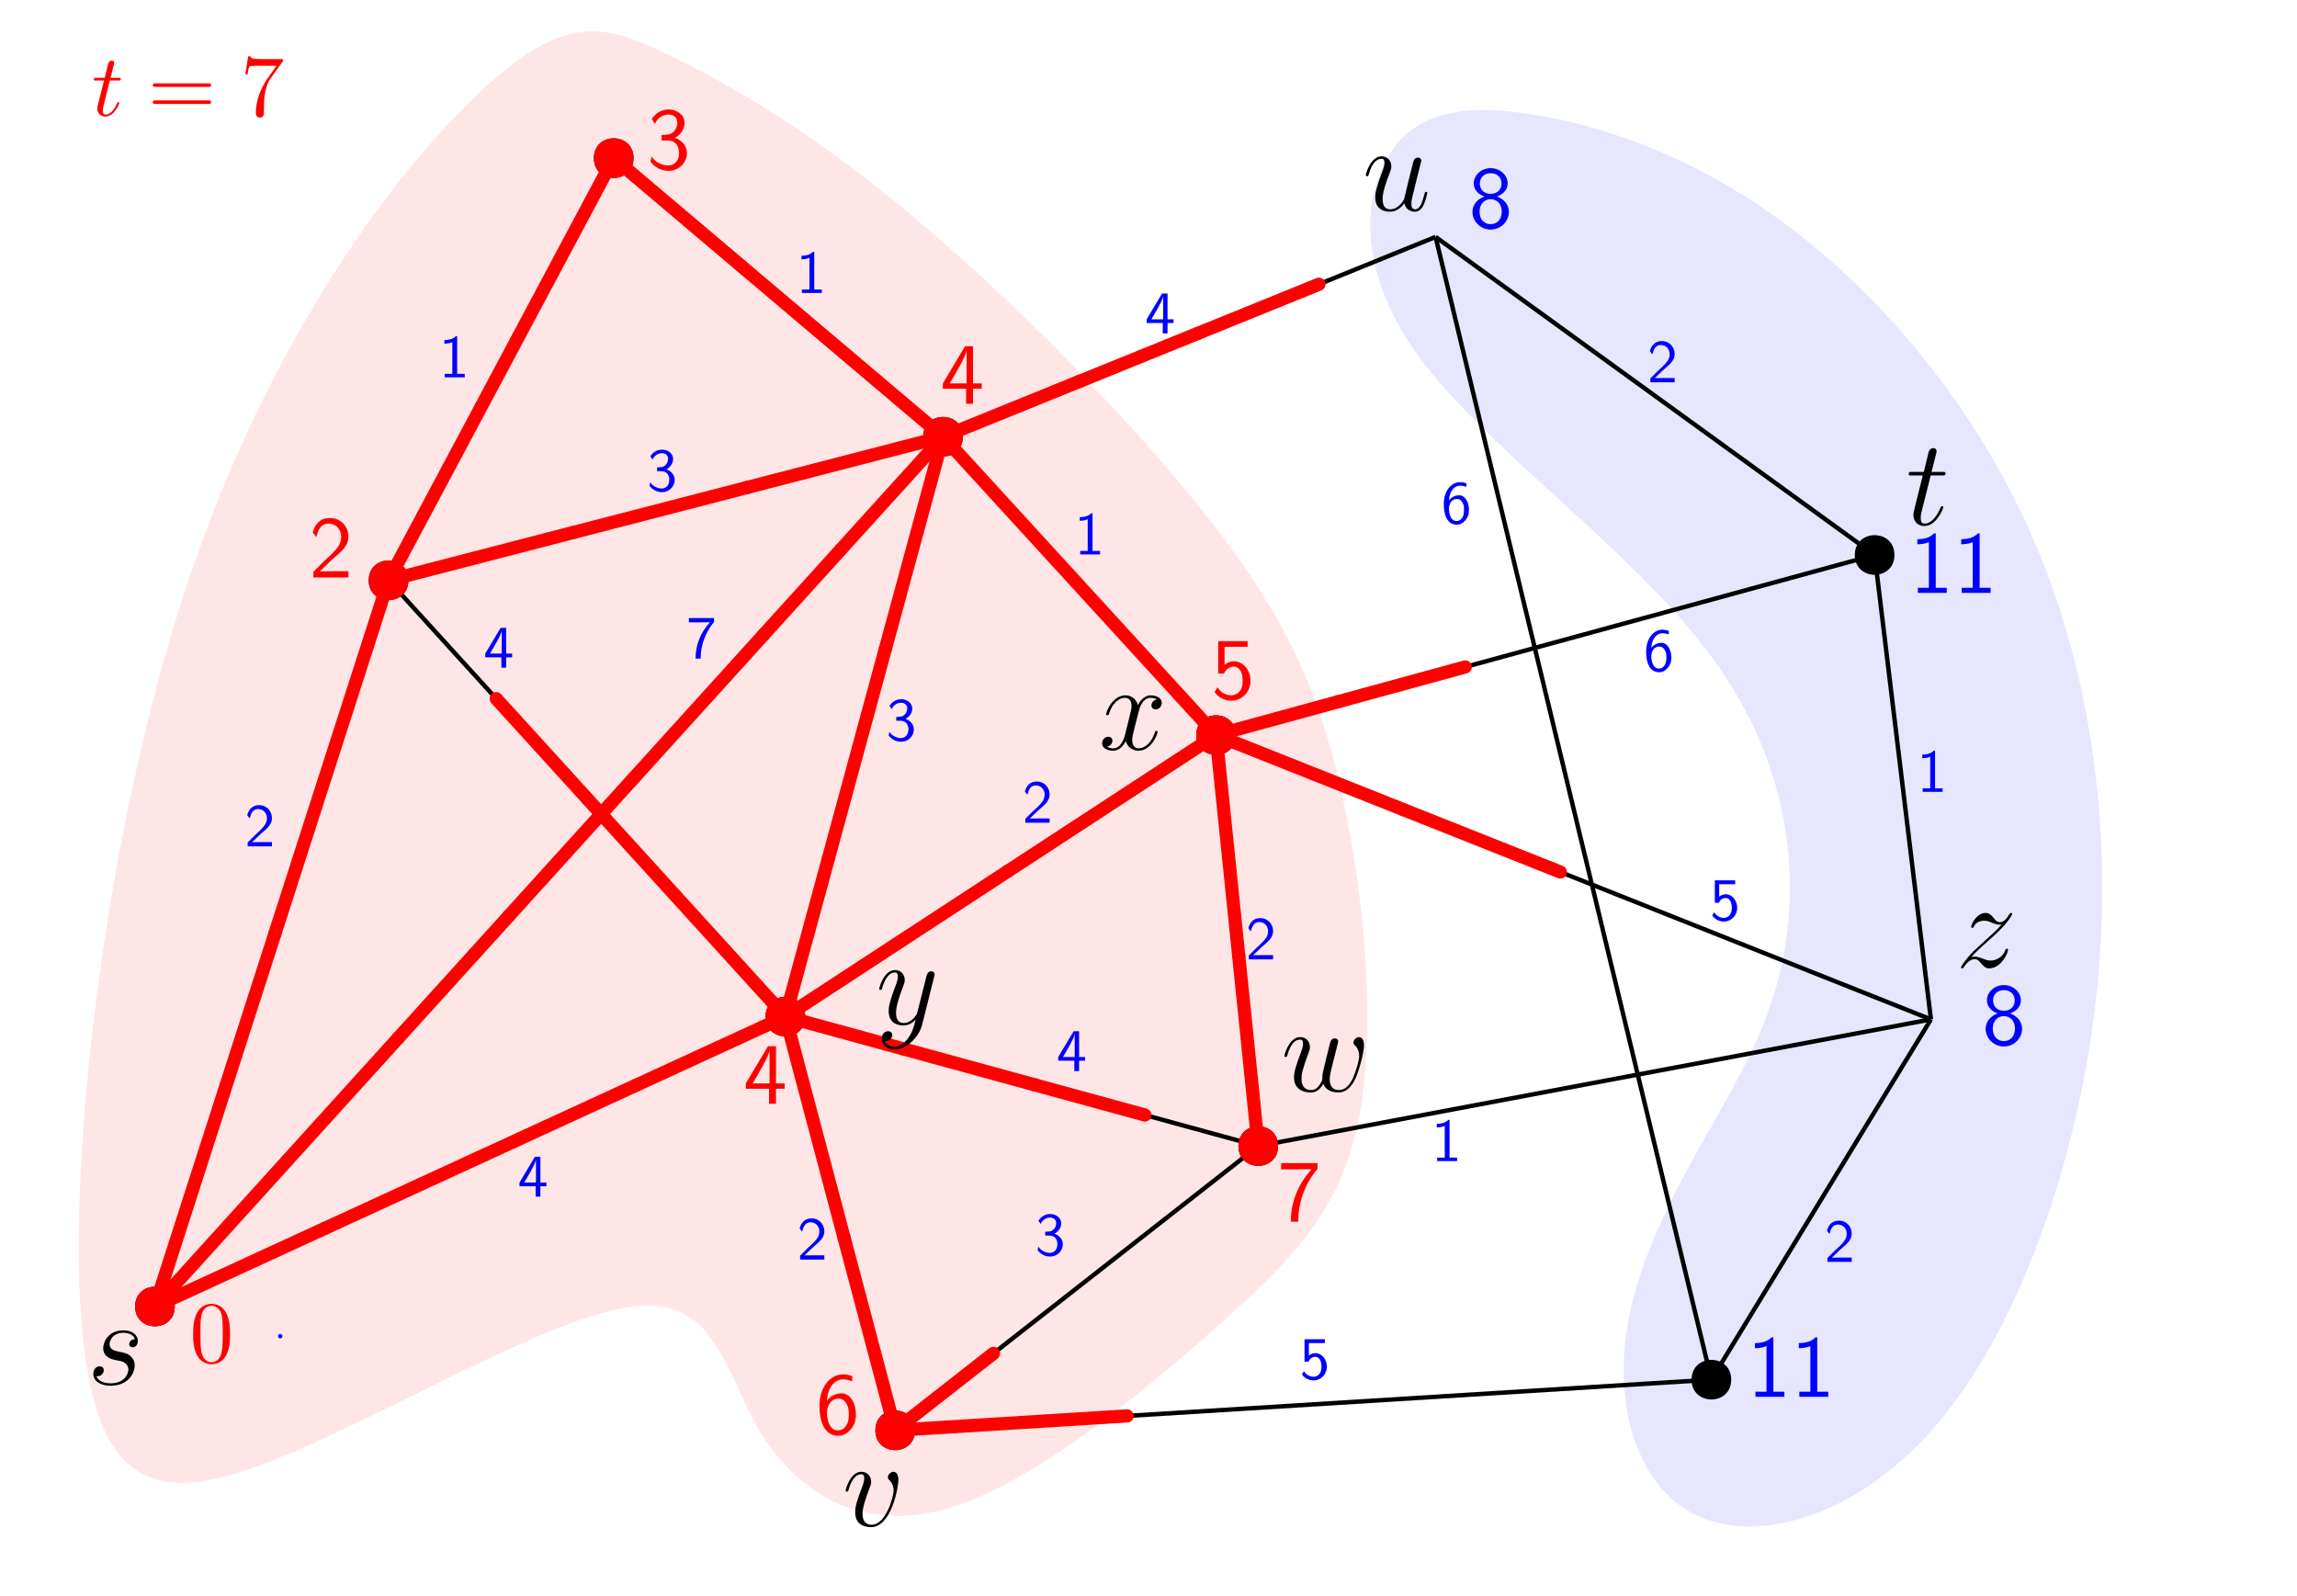 <?xml version="1.0" encoding="UTF-8"?>
<svg xmlns="http://www.w3.org/2000/svg" xmlns:xlink="http://www.w3.org/1999/xlink" width="626pt" height="435pt" viewBox="0 0 626 435" version="1.1">
<defs>
<g>
<symbol overflow="visible" id="glyph0-0">
<path style="stroke:none;" d=""/>
</symbol>
<symbol overflow="visible" id="glyph0-1">
<path style="stroke:none;" d="M 2.875 -3.109 L 0.828 -1.062 L 0.828 0 L 7.438 0 L 7.438 -1.172 L 4.422 -1.172 C 4.219 -1.172 4.031 -1.156 3.828 -1.156 L 2.016 -1.156 C 2.547 -1.625 3.812 -2.859 4.328 -3.344 C 4.641 -3.641 5.484 -4.344 5.797 -4.641 C 6.547 -5.375 7.438 -6.266 7.438 -7.672 C 7.438 -9.578 6.094 -11.234 3.906 -11.234 C 2.016 -11.234 1.094 -9.938 0.703 -8.516 C 0.891 -8.234 0.984 -8.125 1.016 -8.078 C 1.047 -8.047 1.203 -7.828 1.375 -7.609 C 1.703 -8.875 2.172 -10.172 3.672 -10.172 C 5.234 -10.172 6.078 -8.922 6.078 -7.641 C 6.078 -6.234 5.141 -5.281 4.156 -4.297 Z M 2.875 -3.109 "/>
</symbol>
<symbol overflow="visible" id="glyph0-2">
<path style="stroke:none;" d="M 6.156 -2.828 L 7.797 -2.828 L 7.797 -3.844 L 6.156 -3.844 L 6.156 -10.859 L 4.656 -10.859 L 0.469 -3.844 L 0.469 -2.828 L 4.859 -2.828 L 4.859 0 L 6.156 0 Z M 1.75 -3.844 C 2.609 -5.266 4.953 -9.188 4.953 -10.141 L 4.953 -3.844 Z M 1.75 -3.844 "/>
</symbol>
<symbol overflow="visible" id="glyph0-3">
<path style="stroke:none;" d="M 4.953 -11.234 L 4.625 -11.234 C 3.641 -10.219 2.266 -10.172 1.469 -10.141 L 1.469 -9.172 C 2.016 -9.188 2.812 -9.219 3.641 -9.578 L 3.641 -0.953 L 1.578 -0.953 L 1.578 0 L 7.016 0 L 7.016 -0.953 L 4.953 -0.953 Z M 4.953 -11.234 "/>
</symbol>
<symbol overflow="visible" id="glyph0-4">
<path style="stroke:none;" d="M 1.531 -8.516 C 2 -9.672 3.078 -10.266 4.094 -10.266 C 4.953 -10.266 5.766 -9.766 5.766 -8.719 C 5.766 -7.703 5.078 -6.719 4.078 -6.5 C 3.969 -6.469 3.938 -6.469 2.766 -6.375 L 2.766 -5.359 L 3.938 -5.359 C 5.734 -5.359 6.094 -3.828 6.094 -3 C 6.094 -1.703 5.328 -0.641 4.062 -0.641 C 2.922 -0.641 1.609 -1.219 0.875 -2.359 L 0.703 -1.359 C 1.906 0.203 3.422 0.359 4.094 0.359 C 6.109 0.359 7.562 -1.234 7.562 -2.984 C 7.562 -4.484 6.406 -5.516 5.281 -5.859 C 6.547 -6.547 7.125 -7.672 7.125 -8.719 C 7.125 -10.141 5.75 -11.234 4.109 -11.234 C 2.828 -11.234 1.625 -10.562 0.922 -9.406 Z M 1.531 -8.516 "/>
</symbol>
<symbol overflow="visible" id="glyph0-5">
<path style="stroke:none;" d="M 3.844 -9.688 C 4.047 -9.688 4.234 -9.703 4.438 -9.703 L 6.438 -9.703 C 3.984 -7 2.516 -3.688 2.516 0.188 L 3.906 0.188 C 3.906 -4.781 6.281 -8.328 7.562 -9.781 L 7.562 -10.859 L 0.703 -10.859 L 0.703 -9.688 Z M 3.844 -9.688 "/>
</symbol>
<symbol overflow="visible" id="glyph0-6">
<path style="stroke:none;" d="M 6.875 -10.891 C 6.031 -11.234 5.344 -11.234 5.125 -11.234 C 2.781 -11.234 0.703 -8.891 0.703 -5.328 C 0.703 -0.641 2.75 0.359 4.156 0.359 C 5.156 0.359 5.859 -0.016 6.516 -0.766 C 7.25 -1.609 7.562 -2.375 7.562 -3.672 C 7.562 -5.797 6.469 -7.656 4.891 -7.656 C 4.359 -7.656 3.094 -7.516 2.094 -6.281 C 2.297 -8.938 3.609 -10.266 5.141 -10.266 C 5.766 -10.266 6.297 -10.156 6.875 -9.922 Z M 2.109 -3.625 C 2.109 -3.859 2.109 -3.891 2.125 -4.094 C 2.125 -5.312 2.859 -6.641 4.234 -6.641 C 5.031 -6.641 5.5 -6.234 5.828 -5.609 C 6.172 -5 6.203 -4.422 6.203 -3.672 C 6.203 -3.109 6.203 -2.359 5.812 -1.672 C 5.531 -1.203 5.094 -0.641 4.156 -0.641 C 2.406 -0.641 2.156 -3.078 2.109 -3.625 Z M 2.109 -3.625 "/>
</symbol>
<symbol overflow="visible" id="glyph0-7">
<path style="stroke:none;" d="M 2.531 -9.812 L 6.891 -9.812 L 6.891 -10.859 L 1.344 -10.859 L 1.344 -4.75 L 2.438 -4.75 C 2.719 -5.422 3.328 -6.062 4.297 -6.062 C 5.062 -6.062 5.969 -5.375 5.969 -3.391 C 5.969 -0.641 3.938 -0.641 3.797 -0.641 C 2.688 -0.641 1.672 -1.297 1.188 -2.188 L 0.641 -1.266 C 1.328 -0.312 2.469 0.359 3.812 0.359 C 5.781 0.359 7.438 -1.281 7.438 -3.359 C 7.438 -5.438 6.016 -7.078 4.312 -7.078 C 3.641 -7.078 3.016 -6.828 2.531 -6.391 Z M 2.531 -9.812 "/>
</symbol>
<symbol overflow="visible" id="glyph1-0">
<path style="stroke:none;" d=""/>
</symbol>
<symbol overflow="visible" id="glyph1-1">
<path style="stroke:none;" d="M 7.625 -6.688 C 8.203 -6.594 9.109 -6.391 9.297 -6.359 C 9.734 -6.219 11.25 -5.688 11.25 -4.078 C 11.25 -3.047 10.312 -0.328 6.422 -0.328 C 5.719 -0.328 3.219 -0.438 2.547 -2.281 C 3.875 -2.109 4.547 -3.141 4.547 -3.875 C 4.547 -4.578 4.078 -4.953 3.406 -4.953 C 2.672 -4.953 1.703 -4.391 1.703 -2.875 C 1.703 -0.906 3.719 0.328 6.391 0.328 C 11.484 0.328 12.984 -3.406 12.984 -5.156 C 12.984 -5.656 12.984 -6.594 11.922 -7.672 C 11.078 -8.469 10.281 -8.641 8.469 -9 C 7.562 -9.203 6.125 -9.5 6.125 -11.016 C 6.125 -11.688 6.734 -14.094 9.906 -14.094 C 11.312 -14.094 12.688 -13.562 13.016 -12.344 C 11.547 -12.344 11.484 -11.078 11.484 -11.047 C 11.484 -10.344 12.109 -10.141 12.422 -10.141 C 12.891 -10.141 13.828 -10.516 13.828 -11.922 C 13.828 -13.328 12.547 -14.766 9.938 -14.766 C 5.562 -14.766 4.391 -11.312 4.391 -9.938 C 4.391 -7.391 6.859 -6.859 7.625 -6.688 Z M 7.625 -6.688 "/>
</symbol>
<symbol overflow="visible" id="glyph1-2">
<path style="stroke:none;" d="M 15.859 -13.656 C 14.797 -13.453 14.391 -12.656 14.391 -12.016 C 14.391 -11.219 15.031 -10.938 15.5 -10.938 C 16.5 -10.938 17.203 -11.812 17.203 -12.719 C 17.203 -14.125 15.594 -14.766 14.188 -14.766 C 12.156 -14.766 11.016 -12.75 10.703 -12.109 C 9.938 -14.625 7.859 -14.766 7.266 -14.766 C 3.844 -14.766 2.047 -10.375 2.047 -9.641 C 2.047 -9.5 2.172 -9.344 2.406 -9.344 C 2.672 -9.344 2.75 -9.531 2.812 -9.672 C 3.953 -13.391 6.188 -14.094 7.156 -14.094 C 8.672 -14.094 8.969 -12.688 8.969 -11.875 C 8.969 -11.141 8.766 -10.375 8.359 -8.766 L 7.234 -4.188 C 6.734 -2.172 5.75 -0.328 3.984 -0.328 C 3.812 -0.328 2.984 -0.328 2.281 -0.766 C 3.484 -1 3.75 -2.016 3.75 -2.406 C 3.75 -3.078 3.25 -3.484 2.609 -3.484 C 1.812 -3.484 0.938 -2.781 0.938 -1.703 C 0.938 -0.297 2.516 0.328 3.953 0.328 C 5.562 0.328 6.688 -0.938 7.391 -2.312 C 7.938 -0.328 9.609 0.328 10.844 0.328 C 14.25 0.328 16.062 -4.047 16.062 -4.781 C 16.062 -4.953 15.938 -5.094 15.734 -5.094 C 15.422 -5.094 15.391 -4.922 15.297 -4.656 C 14.391 -1.703 12.453 -0.328 10.938 -0.328 C 9.766 -0.328 9.141 -1.203 9.141 -2.578 C 9.141 -3.312 9.266 -3.844 9.812 -6.062 L 10.984 -10.609 C 11.484 -12.625 12.625 -14.094 14.156 -14.094 C 14.219 -14.094 15.156 -14.094 15.859 -13.656 Z M 15.859 -13.656 "/>
</symbol>
<symbol overflow="visible" id="glyph1-3">
<path style="stroke:none;" d="M 8.797 3.75 C 7.906 5.016 6.594 6.156 4.953 6.156 C 4.547 6.156 2.938 6.094 2.438 4.547 C 2.547 4.578 2.719 4.578 2.781 4.578 C 3.781 4.578 4.453 3.719 4.453 2.938 C 4.453 2.172 3.812 1.906 3.312 1.906 C 2.781 1.906 1.609 2.312 1.609 3.953 C 1.609 5.656 3.047 6.828 4.953 6.828 C 8.297 6.828 11.688 3.75 12.625 0.031 L 15.891 -13.016 C 15.938 -13.188 16 -13.391 16 -13.594 C 16 -14.094 15.594 -14.422 15.094 -14.422 C 14.797 -14.422 14.094 -14.297 13.828 -13.281 L 11.344 -3.453 C 11.172 -2.844 11.172 -2.781 10.906 -2.406 C 10.234 -1.469 9.141 -0.328 7.531 -0.328 C 5.656 -0.328 5.484 -2.172 5.484 -3.078 C 5.484 -4.984 6.391 -7.562 7.297 -9.969 C 7.672 -10.938 7.859 -11.406 7.859 -12.078 C 7.859 -13.484 6.859 -14.766 5.219 -14.766 C 2.141 -14.766 0.906 -9.906 0.906 -9.641 C 0.906 -9.5 1.031 -9.344 1.266 -9.344 C 1.578 -9.344 1.609 -9.469 1.734 -9.938 C 2.547 -12.75 3.812 -14.094 5.125 -14.094 C 5.422 -14.094 5.984 -14.094 5.984 -12.984 C 5.984 -12.109 5.625 -11.141 5.125 -9.875 C 3.484 -5.484 3.484 -4.391 3.484 -3.578 C 3.484 -0.406 5.75 0.328 7.438 0.328 C 8.406 0.328 9.609 0.031 10.781 -1.203 L 10.812 -1.172 C 10.312 0.797 9.969 2.109 8.797 3.75 Z M 8.797 3.75 "/>
</symbol>
<symbol overflow="visible" id="glyph1-4">
<path style="stroke:none;" d="M 11.516 -2.047 C 12.25 -0.031 14.328 0.328 15.594 0.328 C 18.141 0.328 19.641 -1.875 20.578 -4.188 C 21.359 -6.125 22.594 -10.547 22.594 -12.516 C 22.594 -14.562 21.547 -14.766 21.25 -14.766 C 20.453 -14.766 19.719 -13.953 19.719 -13.281 C 19.719 -12.891 19.953 -12.656 20.109 -12.516 C 20.422 -12.219 21.281 -11.312 21.281 -9.578 C 21.281 -8.438 20.344 -5.281 19.641 -3.719 C 18.703 -1.672 17.469 -0.328 15.734 -0.328 C 13.859 -0.328 13.25 -1.734 13.25 -3.281 C 13.25 -4.25 13.562 -5.422 13.688 -5.984 L 15.094 -11.609 C 15.266 -12.281 15.562 -13.453 15.562 -13.594 C 15.562 -14.094 15.156 -14.422 14.656 -14.422 C 13.688 -14.422 13.453 -13.594 13.25 -12.781 C 12.922 -11.484 11.516 -5.828 11.375 -5.094 C 11.25 -4.516 11.25 -4.156 11.25 -3.406 C 11.25 -2.609 10.172 -1.344 10.141 -1.266 C 9.766 -0.906 9.234 -0.328 8.203 -0.328 C 5.562 -0.328 5.562 -2.844 5.562 -3.406 C 5.562 -4.484 5.797 -5.953 7.297 -9.938 C 7.703 -10.984 7.859 -11.406 7.859 -12.078 C 7.859 -13.484 6.859 -14.766 5.219 -14.766 C 2.141 -14.766 0.906 -9.906 0.906 -9.641 C 0.906 -9.5 1.031 -9.344 1.266 -9.344 C 1.578 -9.344 1.609 -9.469 1.734 -9.938 C 2.578 -12.891 3.875 -14.094 5.125 -14.094 C 5.453 -14.094 5.984 -14.062 5.984 -12.984 C 5.984 -12.812 5.984 -12.109 5.422 -10.641 C 3.844 -6.453 3.516 -5.094 3.516 -3.812 C 3.516 -0.297 6.391 0.328 8.094 0.328 C 8.672 0.328 10.172 0.328 11.516 -2.047 Z M 11.516 -2.047 "/>
</symbol>
<symbol overflow="visible" id="glyph1-5">
<path style="stroke:none;" d="M 4.25 -2.719 C 5.688 -4.344 6.859 -5.391 8.531 -6.891 C 10.547 -8.641 11.406 -9.469 11.875 -9.969 C 14.219 -12.281 15.391 -14.219 15.391 -14.484 C 15.391 -14.766 15.125 -14.766 15.062 -14.766 C 14.828 -14.766 14.766 -14.625 14.594 -14.391 C 13.75 -12.953 12.953 -12.25 12.078 -12.25 C 11.375 -12.25 11.016 -12.547 10.375 -13.359 C 9.672 -14.188 9.109 -14.766 8.141 -14.766 C 5.688 -14.766 4.219 -11.719 4.219 -11.016 C 4.219 -10.906 4.25 -10.703 4.547 -10.703 C 4.812 -10.703 4.859 -10.844 4.953 -11.078 C 5.516 -12.422 7.125 -12.656 7.766 -12.656 C 8.469 -12.656 9.141 -12.422 9.844 -12.109 C 11.109 -11.578 11.641 -11.578 11.984 -11.578 C 12.219 -11.578 12.344 -11.578 12.516 -11.609 C 11.406 -10.312 9.609 -8.703 8.094 -7.328 L 4.719 -4.219 C 2.672 -2.141 1.438 -0.172 1.438 0.062 C 1.438 0.266 1.609 0.328 1.812 0.328 C 2.016 0.328 2.047 0.297 2.281 -0.094 C 2.812 -0.938 3.875 -2.172 5.125 -2.172 C 5.828 -2.172 6.156 -1.938 6.828 -1.109 C 7.469 -0.375 8.031 0.328 9.109 0.328 C 12.391 0.328 14.25 -3.922 14.25 -4.688 C 14.25 -4.812 14.219 -5.016 13.891 -5.016 C 13.625 -5.016 13.594 -4.891 13.484 -4.547 C 12.75 -2.578 10.781 -1.781 9.469 -1.781 C 8.766 -1.781 8.094 -2.016 7.391 -2.312 C 6.062 -2.844 5.688 -2.844 5.25 -2.844 C 4.922 -2.844 4.547 -2.844 4.25 -2.719 Z M 4.25 -2.719 "/>
</symbol>
<symbol overflow="visible" id="glyph1-6">
<path style="stroke:none;" d="M 15.297 -12.516 C 15.297 -14.625 14.219 -14.766 13.953 -14.766 C 13.156 -14.766 12.422 -13.953 12.422 -13.281 C 12.422 -12.891 12.656 -12.656 12.781 -12.516 C 13.125 -12.219 13.984 -11.312 13.984 -9.578 C 13.984 -8.172 11.984 -0.328 7.969 -0.328 C 5.922 -0.328 5.516 -2.047 5.516 -3.281 C 5.516 -4.953 6.297 -7.297 7.203 -9.703 C 7.734 -11.078 7.859 -11.406 7.859 -12.078 C 7.859 -13.484 6.859 -14.766 5.219 -14.766 C 2.141 -14.766 0.906 -9.906 0.906 -9.641 C 0.906 -9.5 1.031 -9.344 1.266 -9.344 C 1.578 -9.344 1.609 -9.469 1.734 -9.938 C 2.547 -12.812 3.844 -14.094 5.125 -14.094 C 5.422 -14.094 5.984 -14.094 5.984 -12.984 C 5.984 -12.109 5.625 -11.141 5.125 -9.875 C 3.516 -5.594 3.516 -4.547 3.516 -3.75 C 3.516 -3.016 3.609 -1.641 4.656 -0.703 C 5.859 0.328 7.531 0.328 7.828 0.328 C 13.391 0.328 15.297 -10.609 15.297 -12.516 Z M 15.297 -12.516 "/>
</symbol>
<symbol overflow="visible" id="glyph1-7">
<path style="stroke:none;" d="M 11.406 -1.938 C 11.844 -0.062 13.453 0.328 14.25 0.328 C 15.328 0.328 16.125 -0.375 16.672 -1.5 C 17.234 -2.719 17.672 -4.688 17.672 -4.781 C 17.672 -4.953 17.531 -5.094 17.344 -5.094 C 17.031 -5.094 17 -4.922 16.875 -4.422 C 16.266 -2.109 15.656 -0.328 14.328 -0.328 C 13.328 -0.328 13.328 -1.438 13.328 -1.875 C 13.328 -2.641 13.422 -2.984 13.75 -4.391 C 13.984 -5.281 14.219 -6.188 14.422 -7.125 L 15.797 -12.578 C 16.031 -13.422 16.031 -13.484 16.031 -13.594 C 16.031 -14.094 15.625 -14.422 15.125 -14.422 C 14.156 -14.422 13.922 -13.594 13.719 -12.75 C 13.391 -11.453 11.578 -4.25 11.344 -3.078 C 11.312 -3.078 10 -0.328 7.562 -0.328 C 5.828 -0.328 5.484 -1.844 5.484 -3.078 C 5.484 -4.984 6.422 -7.672 7.297 -9.906 C 7.703 -10.984 7.859 -11.406 7.859 -12.078 C 7.859 -13.516 6.828 -14.766 5.219 -14.766 C 2.141 -14.766 0.906 -9.906 0.906 -9.641 C 0.906 -9.5 1.031 -9.344 1.266 -9.344 C 1.578 -9.344 1.609 -9.469 1.734 -9.938 C 2.547 -12.812 3.844 -14.094 5.125 -14.094 C 5.453 -14.094 5.984 -14.062 5.984 -12.984 C 5.984 -12.109 5.625 -11.141 5.125 -9.875 C 3.641 -5.891 3.484 -4.625 3.484 -3.609 C 3.484 -0.203 6.062 0.328 7.438 0.328 C 9.578 0.328 10.75 -1.141 11.406 -1.938 Z M 11.406 -1.938 "/>
</symbol>
<symbol overflow="visible" id="glyph2-0">
<path style="stroke:none;" d=""/>
</symbol>
<symbol overflow="visible" id="glyph2-1">
<path style="stroke:none;" d="M 6.734 -13.453 L 9.812 -13.453 C 10.438 -13.453 10.781 -13.453 10.781 -14.062 C 10.781 -14.422 10.578 -14.422 9.906 -14.422 L 6.969 -14.422 L 8.203 -19.312 C 8.328 -19.781 8.328 -19.844 8.328 -20.078 C 8.328 -20.609 7.906 -20.922 7.469 -20.922 C 7.203 -20.922 6.422 -20.812 6.156 -19.75 L 4.859 -14.422 L 1.703 -14.422 C 1.031 -14.422 0.734 -14.422 0.734 -13.797 C 0.734 -13.453 0.969 -13.453 1.609 -13.453 L 4.578 -13.453 L 2.375 -4.625 C 2.109 -3.453 2.016 -3.109 2.016 -2.672 C 2.016 -1.109 3.109 0.328 4.984 0.328 C 8.359 0.328 10.172 -4.547 10.172 -4.781 C 10.172 -4.984 10.047 -5.094 9.844 -5.094 C 9.766 -5.094 9.641 -5.094 9.578 -4.953 C 9.531 -4.922 9.5 -4.891 9.266 -4.344 C 8.562 -2.672 7.031 -0.328 5.094 -0.328 C 4.078 -0.328 4.016 -1.172 4.016 -1.906 C 4.016 -1.938 4.016 -2.578 4.109 -2.984 Z M 6.734 -13.453 "/>
</symbol>
<symbol overflow="visible" id="glyph3-0">
<path style="stroke:none;" d=""/>
</symbol>
<symbol overflow="visible" id="glyph3-1">
<path style="stroke:none;" d="M 4.922 -9.562 L 7.172 -9.562 C 7.656 -9.562 7.891 -9.562 7.891 -10.047 C 7.891 -10.297 7.656 -10.297 7.219 -10.297 L 5.109 -10.297 C 5.969 -13.703 6.094 -14.172 6.094 -14.312 C 6.094 -14.719 5.812 -14.969 5.406 -14.969 C 5.328 -14.969 4.656 -14.938 4.453 -14.109 L 3.516 -10.297 L 1.266 -10.297 C 0.781 -10.297 0.547 -10.297 0.547 -9.844 C 0.547 -9.562 0.734 -9.562 1.219 -9.562 L 3.328 -9.562 C 1.609 -2.766 1.5 -2.359 1.5 -1.938 C 1.5 -0.641 2.422 0.266 3.703 0.266 C 6.141 0.266 7.5 -3.234 7.5 -3.422 C 7.5 -3.656 7.312 -3.656 7.219 -3.656 C 7 -3.656 6.984 -3.578 6.859 -3.328 C 5.828 -0.844 4.562 -0.266 3.75 -0.266 C 3.25 -0.266 3.016 -0.578 3.016 -1.359 C 3.016 -1.938 3.062 -2.109 3.156 -2.516 Z M 4.922 -9.562 "/>
</symbol>
<symbol overflow="visible" id="glyph4-0">
<path style="stroke:none;" d=""/>
</symbol>
<symbol overflow="visible" id="glyph4-1">
<path style="stroke:none;" d="M 16.422 -7.812 C 16.781 -7.812 17.234 -7.812 17.234 -8.297 C 17.234 -8.781 16.781 -8.781 16.453 -8.781 L 2.125 -8.781 C 1.797 -8.781 1.344 -8.781 1.344 -8.297 C 1.344 -7.812 1.797 -7.812 2.156 -7.812 Z M 16.453 -3.172 C 16.781 -3.172 17.234 -3.172 17.234 -3.656 C 17.234 -4.141 16.781 -4.141 16.422 -4.141 L 2.156 -4.141 C 1.797 -4.141 1.344 -4.141 1.344 -3.656 C 1.344 -3.172 1.797 -3.172 2.125 -3.172 Z M 16.453 -3.172 "/>
</symbol>
<symbol overflow="visible" id="glyph4-2">
<path style="stroke:none;" d="M 11.375 -14.562 C 11.594 -14.844 11.594 -14.891 11.594 -15.391 L 5.781 -15.391 C 2.875 -15.391 2.828 -15.703 2.719 -16.156 L 2.125 -16.156 L 1.344 -11.234 L 1.938 -11.234 C 2.016 -11.625 2.219 -13.125 2.531 -13.406 C 2.703 -13.562 4.562 -13.562 4.875 -13.562 L 9.828 -13.562 C 9.562 -13.172 7.672 -10.562 7.141 -9.781 C 5 -6.547 4.203 -3.234 4.203 -0.781 C 4.203 -0.547 4.203 0.531 5.312 0.531 C 6.406 0.531 6.406 -0.547 6.406 -0.781 L 6.406 -2.016 C 6.406 -3.328 6.484 -4.641 6.672 -5.922 C 6.766 -6.484 7.094 -8.531 8.156 -10.016 Z M 11.375 -14.562 "/>
</symbol>
<symbol overflow="visible" id="glyph5-0">
<path style="stroke:none;" d=""/>
</symbol>
<symbol overflow="visible" id="glyph5-1">
<path style="stroke:none;" d="M 11 -7.656 C 11 -9.562 10.875 -11.469 10.047 -13.25 C 8.938 -15.531 6.984 -15.922 5.969 -15.922 C 4.547 -15.922 2.797 -15.297 1.812 -13.078 C 1.047 -11.422 0.938 -9.562 0.938 -7.656 C 0.938 -5.859 1.031 -3.703 2.016 -1.891 C 3.031 0.047 4.781 0.531 5.953 0.531 C 7.25 0.531 9.062 0.031 10.109 -2.25 C 10.875 -3.891 11 -5.766 11 -7.656 Z M 5.953 0 C 5.016 0 3.609 -0.594 3.172 -2.891 C 2.922 -4.328 2.922 -6.531 2.922 -7.938 C 2.922 -9.469 2.922 -11.047 3.109 -12.328 C 3.562 -15.188 5.359 -15.391 5.953 -15.391 C 6.734 -15.391 8.312 -14.969 8.781 -12.594 C 9.016 -11.266 9.016 -9.438 9.016 -7.938 C 9.016 -6.141 9.016 -4.516 8.75 -2.984 C 8.391 -0.719 7.031 0 5.953 0 Z M 5.953 0 "/>
</symbol>
<symbol overflow="visible" id="glyph6-0">
<path style="stroke:none;" d=""/>
</symbol>
<symbol overflow="visible" id="glyph6-1">
<path style="stroke:none;" d="M 7.656 -8.484 C 9.781 -9.188 10.594 -10.75 10.594 -12.031 C 10.594 -14.266 8.562 -16.203 5.969 -16.203 C 3.297 -16.203 1.344 -14.219 1.344 -12.031 C 1.344 -10.75 2.156 -9.188 4.281 -8.484 C 2.562 -7.891 1 -6.391 1 -4.297 C 1 -1.703 3.203 0.531 5.953 0.531 C 8.797 0.531 10.922 -1.766 10.922 -4.297 C 10.922 -6.484 9.25 -7.938 7.656 -8.484 Z M 5.969 -9.203 C 4.141 -9.203 3.016 -10.375 3.016 -12.031 C 3.016 -13.672 4.188 -14.828 5.953 -14.828 C 7.844 -14.828 8.922 -13.578 8.922 -12.031 C 8.922 -10.297 7.703 -9.203 5.969 -9.203 Z M 5.969 -0.938 C 4.328 -0.938 2.938 -2.078 2.938 -4.328 C 2.938 -6.844 4.656 -7.75 5.953 -7.75 C 7.344 -7.75 8.984 -6.797 8.984 -4.328 C 8.984 -2.016 7.5 -0.938 5.969 -0.938 Z M 5.969 -0.938 "/>
</symbol>
<symbol overflow="visible" id="glyph6-2">
<path style="stroke:none;" d="M 7.141 -16.203 L 6.672 -16.203 C 5.266 -14.75 3.281 -14.672 2.125 -14.625 L 2.125 -13.25 C 2.922 -13.266 4.062 -13.312 5.266 -13.812 L 5.266 -1.391 L 2.266 -1.391 L 2.266 0 L 10.141 0 L 10.141 -1.391 L 7.141 -1.391 Z M 7.141 -16.203 "/>
</symbol>
<symbol overflow="visible" id="glyph6-3">
<path style="stroke:none;" d="M 4.156 -4.5 L 1.188 -1.531 L 1.188 0 L 10.734 0 L 10.734 -1.703 L 6.391 -1.703 C 6.094 -1.703 5.812 -1.672 5.516 -1.672 L 2.922 -1.672 C 3.688 -2.344 5.5 -4.141 6.234 -4.828 C 6.688 -5.266 7.906 -6.266 8.359 -6.688 C 9.438 -7.766 10.734 -9.031 10.734 -11.062 C 10.734 -13.812 8.797 -16.203 5.641 -16.203 C 2.922 -16.203 1.578 -14.344 1 -12.281 C 1.297 -11.875 1.406 -11.734 1.453 -11.672 C 1.5 -11.625 1.75 -11.312 1.984 -10.969 C 2.469 -12.812 3.125 -14.672 5.312 -14.672 C 7.547 -14.672 8.781 -12.891 8.781 -11.016 C 8.781 -8.984 7.406 -7.625 6 -6.188 Z M 4.156 -4.5 "/>
</symbol>
<symbol overflow="visible" id="glyph6-4">
<path style="stroke:none;" d="M 2.203 -12.281 C 2.891 -13.969 4.453 -14.828 5.906 -14.828 C 7.141 -14.828 8.312 -14.109 8.312 -12.578 C 8.312 -11.109 7.344 -9.703 5.875 -9.375 C 5.734 -9.344 5.688 -9.344 4 -9.203 L 4 -7.75 L 5.688 -7.75 C 8.266 -7.75 8.797 -5.516 8.797 -4.328 C 8.797 -2.469 7.703 -0.938 5.859 -0.938 C 4.203 -0.938 2.312 -1.766 1.266 -3.391 L 1 -1.953 C 2.75 0.281 4.953 0.531 5.906 0.531 C 8.828 0.531 10.922 -1.797 10.922 -4.297 C 10.922 -6.484 9.25 -7.953 7.625 -8.469 C 9.438 -9.438 10.281 -11.062 10.281 -12.578 C 10.281 -14.625 8.297 -16.203 5.922 -16.203 C 4.094 -16.203 2.344 -15.25 1.344 -13.578 Z M 2.203 -12.281 "/>
</symbol>
<symbol overflow="visible" id="glyph6-5">
<path style="stroke:none;" d="M 8.891 -4.094 L 11.266 -4.094 L 11.266 -5.547 L 8.891 -5.547 L 8.891 -15.688 L 6.719 -15.688 L 0.672 -5.547 L 0.672 -4.094 L 7 -4.094 L 7 0 L 8.891 0 Z M 2.531 -5.547 C 3.781 -7.609 7.141 -13.266 7.141 -14.625 L 7.141 -5.547 Z M 2.531 -5.547 "/>
</symbol>
<symbol overflow="visible" id="glyph6-6">
<path style="stroke:none;" d="M 3.656 -14.156 L 9.938 -14.156 L 9.938 -15.688 L 1.938 -15.688 L 1.938 -6.859 L 3.516 -6.859 C 3.922 -7.812 4.812 -8.75 6.188 -8.75 C 7.312 -8.75 8.609 -7.766 8.609 -4.906 C 8.609 -0.938 5.688 -0.938 5.469 -0.938 C 3.875 -0.938 2.422 -1.859 1.719 -3.156 L 0.938 -1.812 C 1.906 -0.453 3.562 0.531 5.5 0.531 C 8.344 0.531 10.734 -1.844 10.734 -4.859 C 10.734 -7.844 8.672 -10.203 6.219 -10.203 C 5.266 -10.203 4.344 -9.844 3.656 -9.234 Z M 3.656 -14.156 "/>
</symbol>
<symbol overflow="visible" id="glyph6-7">
<path style="stroke:none;" d="M 9.922 -15.734 C 8.703 -16.203 7.719 -16.203 7.391 -16.203 C 4.016 -16.203 1 -12.844 1 -7.703 C 1 -0.938 3.969 0.531 6 0.531 C 7.438 0.531 8.469 -0.031 9.391 -1.094 C 10.469 -2.312 10.922 -3.422 10.922 -5.312 C 10.922 -8.359 9.344 -11.047 7.047 -11.047 C 6.281 -11.047 4.469 -10.859 3.016 -9.062 C 3.328 -12.906 5.219 -14.828 7.406 -14.828 C 8.312 -14.828 9.078 -14.656 9.922 -14.312 Z M 3.031 -5.234 C 3.031 -5.562 3.031 -5.625 3.062 -5.906 C 3.062 -7.672 4.141 -9.594 6.125 -9.594 C 7.266 -9.594 7.938 -8.984 8.422 -8.109 C 8.922 -7.219 8.969 -6.391 8.969 -5.312 C 8.969 -4.5 8.969 -3.391 8.391 -2.422 C 7.984 -1.75 7.359 -0.938 6 -0.938 C 3.469 -0.938 3.109 -4.453 3.031 -5.234 Z M 3.031 -5.234 "/>
</symbol>
<symbol overflow="visible" id="glyph6-8">
<path style="stroke:none;" d="M 5.547 -13.984 C 5.828 -13.984 6.125 -14.016 6.406 -14.016 L 9.297 -14.016 C 5.766 -10.109 3.641 -5.328 3.641 0.266 L 5.641 0.266 C 5.641 -6.906 9.062 -12.031 10.922 -14.125 L 10.922 -15.688 L 1 -15.688 L 1 -13.984 Z M 5.547 -13.984 "/>
</symbol>
</g>
</defs>
<g id="surface3665">
<path style=" stroke:none;fill-rule:evenodd;fill:rgb(100%,0%,0%);fill-opacity:0.1;" d="M 50.707 160.031 C 28.195 228.098 17.988 318.691 22.527 364.059 C 27.062 409.43 46.34 409.574 77.215 396.844 C 108.09 384.113 150.559 358.504 172.898 355.996 C 195.234 353.492 197.445 374.09 207.137 390.137 C 216.828 406.18 234.004 417.672 257.195 411.387 C 280.383 405.105 309.582 381.043 330.797 362.309 C 352.012 343.574 365.246 330.164 370.219 305.355 C 375.195 280.551 371.918 244.348 365.668 216.16 C 359.418 187.973 350.195 167.801 329.273 141.172 C 308.355 114.539 275.738 81.449 248.102 58.391 C 220.461 35.332 197.797 22.309 181.09 14.395 C 164.379 6.484 153.625 3.684 130.836 25.055 C 108.047 46.426 73.223 91.965 50.707 160.031 Z M 50.707 160.031 "/>
<path style=" stroke:none;fill-rule:evenodd;fill:rgb(0%,0%,100%);fill-opacity:0.1;" d="M 387.676 98.508 C 405.961 122.707 444.477 149.824 465.473 177.664 C 486.469 205.5 489.945 234.062 486.812 256.066 C 483.676 278.074 473.93 293.523 464.07 311.047 C 454.215 328.566 444.242 348.16 442.711 367.992 C 441.18 387.828 448.09 407.898 464.875 414.012 C 481.66 420.129 508.32 412.285 529.5 386.211 C 550.684 360.137 566.383 315.836 571.254 271.875 C 576.125 227.914 570.164 184.297 554.449 147.656 C 538.738 111.012 513.27 81.34 488.203 62.289 C 463.133 43.234 438.461 34.801 419.371 31.48 C 400.285 28.16 386.777 29.957 379.055 41.492 C 371.332 53.031 369.391 74.312 387.676 98.508 Z M 387.676 98.508 "/>
<path style=" stroke:none;fill-rule:evenodd;fill:rgb(0%,0%,0%);fill-opacity:1;" d="M 172.656 43.09 C 172.656 35.891 161.859 35.891 161.859 43.09 C 161.859 50.289 172.656 50.289 172.656 43.09 Z M 172.656 43.09 "/>
<path style=" stroke:none;fill-rule:evenodd;fill:rgb(0%,0%,0%);fill-opacity:1;" d="M 111.293 158.148 C 111.293 150.945 100.496 150.945 100.496 158.148 C 100.496 165.348 111.293 165.348 111.293 158.148 Z M 111.293 158.148 "/>
<path style=" stroke:none;fill-rule:evenodd;fill:rgb(0%,0%,0%);fill-opacity:1;" d="M 262.402 119.027 C 262.402 111.828 251.602 111.828 251.602 119.027 C 251.602 126.227 262.402 126.227 262.402 119.027 Z M 262.402 119.027 "/>
<path style=" stroke:none;fill-rule:evenodd;fill:rgb(0%,0%,0%);fill-opacity:1;" d="M 219.445 277.039 C 219.445 269.84 208.648 269.84 208.648 277.039 C 208.648 284.238 219.445 284.238 219.445 277.039 Z M 219.445 277.039 "/>
<path style=" stroke:none;fill-rule:evenodd;fill:rgb(0%,0%,0%);fill-opacity:1;" d="M 47.629 356.043 C 47.629 348.844 36.828 348.844 36.828 356.043 C 36.828 363.242 47.629 363.242 47.629 356.043 Z M 47.629 356.043 "/>
<path style=" stroke:none;fill-rule:evenodd;fill:rgb(0%,0%,0%);fill-opacity:1;" d="M 249.363 389.793 C 249.363 382.594 238.562 382.594 238.562 389.793 C 238.562 396.992 249.363 396.992 249.363 389.793 Z M 249.363 389.793 "/>
<path style=" stroke:none;fill-rule:evenodd;fill:rgb(0%,0%,0%);fill-opacity:1;" d="M 336.805 200.336 C 336.805 193.133 326.004 193.133 326.004 200.336 C 326.004 207.535 336.805 207.535 336.805 200.336 Z M 336.805 200.336 "/>
<path style=" stroke:none;fill-rule:evenodd;fill:rgb(0%,0%,0%);fill-opacity:1;" d="M 348.309 312.32 C 348.309 305.121 337.512 305.121 337.512 312.32 C 337.512 319.523 348.309 319.523 348.309 312.32 Z M 348.309 312.32 "/>
<path style=" stroke:none;fill-rule:evenodd;fill:rgb(0%,0%,0%);fill-opacity:1;" d="M 471.805 375.988 C 471.805 368.785 461.004 368.785 461.004 375.988 C 461.004 383.188 471.805 383.188 471.805 375.988 Z M 471.805 375.988 "/>
<path style=" stroke:none;fill-rule:evenodd;fill:rgb(0%,0%,0%);fill-opacity:1;" d="M 516.293 151.242 C 516.293 144.043 505.492 144.043 505.492 151.242 C 505.492 158.445 516.293 158.445 516.293 151.242 Z M 516.293 151.242 "/>
<path style="fill:none;stroke-width:1.2;stroke-linecap:butt;stroke-linejoin:round;stroke:rgb(0%,0%,0%);stroke-opacity:1;stroke-miterlimit:10;" d="M 73.23 93.957 L 136.895 291.852 " transform="matrix(1,0,0,-1,-31,450)"/>
<path style="fill:none;stroke-width:1.2;stroke-linecap:butt;stroke-linejoin:round;stroke:rgb(0%,0%,0%);stroke-opacity:1;stroke-miterlimit:10;" d="M 136.895 291.852 L 245.047 172.961 " transform="matrix(1,0,0,-1,-31,450)"/>
<path style="fill:none;stroke-width:1.2;stroke-linecap:butt;stroke-linejoin:round;stroke:rgb(0%,0%,0%);stroke-opacity:1;stroke-miterlimit:10;" d="M 245.047 172.961 L 73.23 93.957 " transform="matrix(1,0,0,-1,-31,450)"/>
<path style="fill:none;stroke-width:1.2;stroke-linecap:butt;stroke-linejoin:round;stroke:rgb(0%,0%,0%);stroke-opacity:1;stroke-miterlimit:10;" d="M 73.23 93.957 L 288 330.973 " transform="matrix(1,0,0,-1,-31,450)"/>
<path style="fill:none;stroke-width:1.2;stroke-linecap:butt;stroke-linejoin:round;stroke:rgb(0%,0%,0%);stroke-opacity:1;stroke-miterlimit:10;" d="M 136.895 291.852 L 198.258 406.91 " transform="matrix(1,0,0,-1,-31,450)"/>
<path style="fill:none;stroke-width:1.2;stroke-linecap:butt;stroke-linejoin:round;stroke:rgb(0%,0%,0%);stroke-opacity:1;stroke-miterlimit:10;" d="M 198.258 406.91 L 288 330.973 " transform="matrix(1,0,0,-1,-31,450)"/>
<path style="fill:none;stroke-width:1.2;stroke-linecap:butt;stroke-linejoin:round;stroke:rgb(0%,0%,0%);stroke-opacity:1;stroke-miterlimit:10;" d="M 288 330.973 L 422.234 385.434 " transform="matrix(1,0,0,-1,-31,450)"/>
<path style="fill:none;stroke-width:1.2;stroke-linecap:butt;stroke-linejoin:round;stroke:rgb(0%,0%,0%);stroke-opacity:1;stroke-miterlimit:10;" d="M 422.234 385.434 L 497.402 74.012 " transform="matrix(1,0,0,-1,-31,450)"/>
<path style="fill:none;stroke-width:1.2;stroke-linecap:butt;stroke-linejoin:round;stroke:rgb(0%,0%,0%);stroke-opacity:1;stroke-miterlimit:10;" d="M 362.402 249.664 L 557.234 172.195 " transform="matrix(1,0,0,-1,-31,450)"/>
<path style="fill:none;stroke-width:1.2;stroke-linecap:butt;stroke-linejoin:round;stroke:rgb(0%,0%,0%);stroke-opacity:1;stroke-miterlimit:10;" d="M 557.234 172.195 L 373.91 137.68 " transform="matrix(1,0,0,-1,-31,450)"/>
<path style="fill:none;stroke-width:1.2;stroke-linecap:butt;stroke-linejoin:round;stroke:rgb(0%,0%,0%);stroke-opacity:1;stroke-miterlimit:10;" d="M 557.234 172.195 L 541.891 298.758 " transform="matrix(1,0,0,-1,-31,450)"/>
<path style="fill:none;stroke-width:1.2;stroke-linecap:butt;stroke-linejoin:round;stroke:rgb(0%,0%,0%);stroke-opacity:1;stroke-miterlimit:10;" d="M 541.891 298.758 L 422.234 385.434 " transform="matrix(1,0,0,-1,-31,450)"/>
<path style="fill:none;stroke-width:1.2;stroke-linecap:butt;stroke-linejoin:round;stroke:rgb(0%,0%,0%);stroke-opacity:1;stroke-miterlimit:10;" d="M 497.402 74.012 L 274.961 60.207 " transform="matrix(1,0,0,-1,-31,450)"/>
<path style="fill:none;stroke-width:1.2;stroke-linecap:butt;stroke-linejoin:round;stroke:rgb(0%,0%,0%);stroke-opacity:1;stroke-miterlimit:10;" d="M 245.047 172.961 L 274.961 60.207 " transform="matrix(1,0,0,-1,-31,450)"/>
<path style="fill:none;stroke-width:1.2;stroke-linecap:butt;stroke-linejoin:round;stroke:rgb(0%,0%,0%);stroke-opacity:1;stroke-miterlimit:10;" d="M 373.91 137.68 L 245.047 172.961 " transform="matrix(1,0,0,-1,-31,450)"/>
<path style="fill:none;stroke-width:1.2;stroke-linecap:butt;stroke-linejoin:round;stroke:rgb(0%,0%,0%);stroke-opacity:1;stroke-miterlimit:10;" d="M 362.402 249.664 L 373.91 137.68 " transform="matrix(1,0,0,-1,-31,450)"/>
<path style="fill:none;stroke-width:1.2;stroke-linecap:butt;stroke-linejoin:round;stroke:rgb(0%,0%,0%);stroke-opacity:1;stroke-miterlimit:10;" d="M 362.402 249.664 L 288 330.973 " transform="matrix(1,0,0,-1,-31,450)"/>
<path style="fill:none;stroke-width:1.2;stroke-linecap:butt;stroke-linejoin:round;stroke:rgb(0%,0%,0%);stroke-opacity:1;stroke-miterlimit:10;" d="M 245.047 172.961 L 362.402 249.664 " transform="matrix(1,0,0,-1,-31,450)"/>
<path style="fill:none;stroke-width:1.2;stroke-linecap:butt;stroke-linejoin:round;stroke:rgb(0%,0%,0%);stroke-opacity:1;stroke-miterlimit:10;" d="M 557.234 172.195 L 497.402 74.012 " transform="matrix(1,0,0,-1,-31,450)"/>
<path style="fill:none;stroke-width:1.2;stroke-linecap:butt;stroke-linejoin:round;stroke:rgb(0%,0%,0%);stroke-opacity:1;stroke-miterlimit:10;" d="M 362.402 249.664 L 541.891 298.758 " transform="matrix(1,0,0,-1,-31,450)"/>
<path style="fill:none;stroke-width:1.2;stroke-linecap:butt;stroke-linejoin:round;stroke:rgb(0%,0%,0%);stroke-opacity:1;stroke-miterlimit:10;" d="M 373.91 137.68 L 274.961 60.207 " transform="matrix(1,0,0,-1,-31,450)"/>
<path style="fill:none;stroke-width:1.2;stroke-linecap:butt;stroke-linejoin:round;stroke:rgb(0%,0%,0%);stroke-opacity:1;stroke-miterlimit:10;" d="M 245.047 172.961 L 288 330.973 " transform="matrix(1,0,0,-1,-31,450)"/>
<path style="fill:none;stroke-width:1.2;stroke-linecap:butt;stroke-linejoin:round;stroke:rgb(0%,0%,0%);stroke-opacity:1;stroke-miterlimit:10;" d="M 288 330.973 L 136.895 291.852 " transform="matrix(1,0,0,-1,-31,450)"/>
<g style="fill:rgb(0%,0%,100%);fill-opacity:1;">
  <use xlink:href="#glyph0-1" x="66.675" y="230.654"/>
</g>
<g style="fill:rgb(0%,0%,0%);fill-opacity:1;">
  <use xlink:href="#glyph1-1" x="23.733" y="377.315"/>
</g>
<g style="fill:rgb(0%,0%,0%);fill-opacity:1;">
  <use xlink:href="#glyph2-1" x="519.436" y="143.024"/>
</g>
<g style="fill:rgb(0%,0%,100%);fill-opacity:1;">
  <use xlink:href="#glyph0-2" x="131.78" y="181.959"/>
</g>
<g style="fill:rgb(0%,0%,100%);fill-opacity:1;">
  <use xlink:href="#glyph0-3" x="119.635" y="102.825"/>
</g>
<g style="fill:rgb(0%,0%,100%);fill-opacity:1;">
  <use xlink:href="#glyph0-3" x="216.954" y="79.841"/>
</g>
<g style="fill:rgb(0%,0%,100%);fill-opacity:1;">
  <use xlink:href="#glyph0-4" x="176.315" y="133.769"/>
</g>
<g style="fill:rgb(0%,0%,100%);fill-opacity:1;">
  <use xlink:href="#glyph0-5" x="187.045" y="179.291"/>
</g>
<g style="fill:rgb(0%,0%,100%);fill-opacity:1;">
  <use xlink:href="#glyph0-2" x="141.117" y="326.105"/>
</g>
<g style="fill:rgb(0%,0%,100%);fill-opacity:1;">
  <use xlink:href="#glyph0-1" x="217.221" y="343.269"/>
</g>
<g style="fill:rgb(0%,0%,100%);fill-opacity:1;">
  <use xlink:href="#glyph0-4" x="241.489" y="201.781"/>
</g>
<g style="fill:rgb(0%,0%,100%);fill-opacity:1;">
  <use xlink:href="#glyph0-2" x="312.033" y="90.858"/>
</g>
<g style="fill:rgb(0%,0%,100%);fill-opacity:1;">
  <use xlink:href="#glyph0-3" x="292.794" y="151.09"/>
</g>
<g style="fill:rgb(0%,0%,100%);fill-opacity:1;">
  <use xlink:href="#glyph0-6" x="447.924" y="182.84"/>
</g>
<g style="fill:rgb(0%,0%,100%);fill-opacity:1;">
  <use xlink:href="#glyph0-3" x="522.402" y="215.796"/>
</g>
<g style="fill:rgb(0%,0%,100%);fill-opacity:1;">
  <use xlink:href="#glyph0-6" x="392.776" y="142.627"/>
</g>
<g style="fill:rgb(0%,0%,100%);fill-opacity:1;">
  <use xlink:href="#glyph0-3" x="390.093" y="316.416"/>
</g>
<g style="fill:rgb(0%,0%,100%);fill-opacity:1;">
  <use xlink:href="#glyph0-1" x="339.516" y="261.448"/>
</g>
<g style="fill:rgb(0%,0%,100%);fill-opacity:1;">
  <use xlink:href="#glyph0-1" x="278.61" y="224.211"/>
</g>
<g style="fill:rgb(0%,0%,100%);fill-opacity:1;">
  <use xlink:href="#glyph0-1" x="448.952" y="104.184"/>
</g>
<g style="fill:rgb(0%,0%,100%);fill-opacity:1;">
  <use xlink:href="#glyph0-1" x="497.212" y="343.885"/>
</g>
<g style="fill:rgb(0%,0%,100%);fill-opacity:1;">
  <use xlink:href="#glyph0-7" x="465.997" y="250.78"/>
</g>
<g style="fill:rgb(0%,0%,100%);fill-opacity:1;">
  <use xlink:href="#glyph0-7" x="354.176" y="375.832"/>
</g>
<g style="fill:rgb(0%,0%,100%);fill-opacity:1;">
  <use xlink:href="#glyph0-4" x="282.086" y="342.077"/>
</g>
<g style="fill:rgb(0%,0%,100%);fill-opacity:1;">
  <use xlink:href="#glyph0-2" x="287.93" y="291.897"/>
</g>
<path style=" stroke:none;fill-rule:evenodd;fill:rgb(100%,0%,0%);fill-opacity:1;" d="M 47.629 356.043 C 47.629 348.844 36.828 348.844 36.828 356.043 C 36.828 363.242 47.629 363.242 47.629 356.043 Z M 47.629 356.043 "/>
<path style="fill:none;stroke-width:3.6;stroke-linecap:round;stroke-linejoin:round;stroke:rgb(100%,0%,0%);stroke-opacity:1;stroke-miterlimit:10;" d="M 73.23 93.957 L 105.887 195.465 " transform="matrix(1,0,0,-1,-31,450)"/>
<path style="fill:none;stroke-width:3.6;stroke-linecap:round;stroke-linejoin:round;stroke:rgb(100%,0%,0%);stroke-opacity:1;stroke-miterlimit:10;" d="M 73.23 93.957 L 119.477 115.223 " transform="matrix(1,0,0,-1,-31,450)"/>
<path style="fill:none;stroke-width:3.6;stroke-linecap:round;stroke-linejoin:round;stroke:rgb(100%,0%,0%);stroke-opacity:1;stroke-miterlimit:10;" d="M 73.23 93.957 L 109.238 133.695 " transform="matrix(1,0,0,-1,-31,450)"/>
<path style="fill:none;stroke-width:3.6;stroke-linecap:round;stroke-linejoin:round;stroke:rgb(100%,0%,0%);stroke-opacity:1;stroke-miterlimit:10;" d="M 105.887 195.465 L 136.895 291.852 " transform="matrix(1,0,0,-1,-31,450)"/>
<path style=" stroke:none;fill-rule:evenodd;fill:rgb(100%,0%,0%);fill-opacity:1;" d="M 111.293 158.148 C 111.293 150.945 100.492 150.945 100.492 158.148 C 100.492 165.348 111.293 165.348 111.293 158.148 Z M 111.293 158.148 "/>
<path style="fill:none;stroke-width:3.6;stroke-linecap:round;stroke-linejoin:round;stroke:rgb(100%,0%,0%);stroke-opacity:1;stroke-miterlimit:10;" d="M 109.238 133.695 L 139.551 167.145 " transform="matrix(1,0,0,-1,-31,450)"/>
<path style="fill:none;stroke-width:3.6;stroke-linecap:round;stroke-linejoin:round;stroke:rgb(100%,0%,0%);stroke-opacity:1;stroke-miterlimit:10;" d="M 119.477 115.223 L 163.18 135.316 " transform="matrix(1,0,0,-1,-31,450)"/>
<path style="fill:none;stroke-width:3.6;stroke-linecap:round;stroke-linejoin:round;stroke:rgb(100%,0%,0%);stroke-opacity:1;stroke-miterlimit:10;" d="M 136.895 291.852 L 198.258 406.91 " transform="matrix(1,0,0,-1,-31,450)"/>
<path style=" stroke:none;fill-rule:evenodd;fill:rgb(100%,0%,0%);fill-opacity:1;" d="M 172.656 43.09 C 172.656 35.891 161.859 35.891 161.859 43.09 C 161.859 50.289 172.656 50.289 172.656 43.09 Z M 172.656 43.09 "/>
<path style="fill:none;stroke-width:3.6;stroke-linecap:round;stroke-linejoin:round;stroke:rgb(100%,0%,0%);stroke-opacity:1;stroke-miterlimit:10;" d="M 136.895 291.852 L 187.555 304.969 " transform="matrix(1,0,0,-1,-31,450)"/>
<path style="fill:none;stroke-width:3.6;stroke-linecap:round;stroke-linejoin:round;stroke:rgb(100%,0%,0%);stroke-opacity:1;stroke-miterlimit:10;" d="M 139.551 167.145 L 169.656 200.367 " transform="matrix(1,0,0,-1,-31,450)"/>
<path style="fill:none;stroke-width:3.6;stroke-linecap:round;stroke-linejoin:round;stroke:rgb(100%,0%,0%);stroke-opacity:1;stroke-miterlimit:10;" d="M 163.18 135.316 L 204.344 154.246 " transform="matrix(1,0,0,-1,-31,450)"/>
<path style="fill:none;stroke-width:3.6;stroke-linecap:round;stroke-linejoin:round;stroke:rgb(100%,0%,0%);stroke-opacity:1;stroke-miterlimit:10;" d="M 198.258 406.91 L 288 330.973 " transform="matrix(1,0,0,-1,-31,450)"/>
<path style=" stroke:none;fill-rule:evenodd;fill:rgb(100%,0%,0%);fill-opacity:1;" d="M 262.402 119.027 C 262.402 111.828 251.602 111.828 251.602 119.027 C 251.602 126.227 262.402 126.227 262.402 119.027 Z M 262.402 119.027 "/>
<path style="fill:none;stroke-width:3.6;stroke-linecap:round;stroke-linejoin:round;stroke:rgb(100%,0%,0%);stroke-opacity:1;stroke-miterlimit:10;" d="M 187.555 304.969 L 234.59 317.145 " transform="matrix(1,0,0,-1,-31,450)"/>
<path style="fill:none;stroke-width:3.6;stroke-linecap:round;stroke-linejoin:round;stroke:rgb(100%,0%,0%);stroke-opacity:1;stroke-miterlimit:10;" d="M 169.656 200.367 L 203.785 238.035 " transform="matrix(1,0,0,-1,-31,450)"/>
<path style="fill:none;stroke-width:3.6;stroke-linecap:round;stroke-linejoin:round;stroke:rgb(100%,0%,0%);stroke-opacity:1;stroke-miterlimit:10;" d="M 204.344 154.246 L 245.047 172.961 " transform="matrix(1,0,0,-1,-31,450)"/>
<path style=" stroke:none;fill-rule:evenodd;fill:rgb(100%,0%,0%);fill-opacity:1;" d="M 219.445 277.039 C 219.445 269.84 208.648 269.84 208.648 277.039 C 208.648 284.238 219.445 284.238 219.445 277.039 Z M 219.445 277.039 "/>
<path style="fill:none;stroke-width:3.6;stroke-linecap:round;stroke-linejoin:round;stroke:rgb(100%,0%,0%);stroke-opacity:1;stroke-miterlimit:10;" d="M 288 330.973 L 362.402 249.664 " transform="matrix(1,0,0,-1,-31,450)"/>
<path style=" stroke:none;fill-rule:evenodd;fill:rgb(100%,0%,0%);fill-opacity:1;" d="M 336.805 200.336 C 336.805 193.133 326.004 193.133 326.004 200.336 C 326.004 207.535 336.805 207.535 336.805 200.336 Z M 336.805 200.336 "/>
<path style="fill:none;stroke-width:3.6;stroke-linecap:round;stroke-linejoin:round;stroke:rgb(100%,0%,0%);stroke-opacity:1;stroke-miterlimit:10;" d="M 245.047 172.961 L 305.625 212.555 " transform="matrix(1,0,0,-1,-31,450)"/>
<path style="fill:none;stroke-width:3.6;stroke-linecap:round;stroke-linejoin:round;stroke:rgb(100%,0%,0%);stroke-opacity:1;stroke-miterlimit:10;" d="M 245.047 172.961 L 256.805 216.207 " transform="matrix(1,0,0,-1,-31,450)"/>
<path style="fill:none;stroke-width:3.6;stroke-linecap:round;stroke-linejoin:round;stroke:rgb(100%,0%,0%);stroke-opacity:1;stroke-miterlimit:10;" d="M 203.785 238.035 L 239.148 277.059 " transform="matrix(1,0,0,-1,-31,450)"/>
<path style="fill:none;stroke-width:3.6;stroke-linecap:round;stroke-linejoin:round;stroke:rgb(100%,0%,0%);stroke-opacity:1;stroke-miterlimit:10;" d="M 245.047 172.961 L 220.383 200.074 " transform="matrix(1,0,0,-1,-31,450)"/>
<path style="fill:none;stroke-width:3.6;stroke-linecap:round;stroke-linejoin:round;stroke:rgb(100%,0%,0%);stroke-opacity:1;stroke-miterlimit:10;" d="M 288 330.973 L 325.32 346.113 " transform="matrix(1,0,0,-1,-31,450)"/>
<path style="fill:none;stroke-width:3.6;stroke-linecap:round;stroke-linejoin:round;stroke:rgb(100%,0%,0%);stroke-opacity:1;stroke-miterlimit:10;" d="M 325.32 346.113 L 357.352 359.109 " transform="matrix(1,0,0,-1,-31,450)"/>
<path style="fill:none;stroke-width:3.6;stroke-linecap:round;stroke-linejoin:round;stroke:rgb(100%,0%,0%);stroke-opacity:1;stroke-miterlimit:10;" d="M 362.402 249.664 L 395.609 258.746 " transform="matrix(1,0,0,-1,-31,450)"/>
<path style="fill:none;stroke-width:3.6;stroke-linecap:round;stroke-linejoin:round;stroke:rgb(100%,0%,0%);stroke-opacity:1;stroke-miterlimit:10;" d="M 362.402 249.664 L 413.547 229.328 " transform="matrix(1,0,0,-1,-31,450)"/>
<path style="fill:none;stroke-width:3.6;stroke-linecap:round;stroke-linejoin:round;stroke:rgb(100%,0%,0%);stroke-opacity:1;stroke-miterlimit:10;" d="M 362.402 249.664 L 368.59 189.473 " transform="matrix(1,0,0,-1,-31,450)"/>
<path style="fill:none;stroke-width:3.6;stroke-linecap:round;stroke-linejoin:round;stroke:rgb(100%,0%,0%);stroke-opacity:1;stroke-miterlimit:10;" d="M 305.625 212.555 L 362.402 249.664 " transform="matrix(1,0,0,-1,-31,450)"/>
<path style="fill:none;stroke-width:3.6;stroke-linecap:round;stroke-linejoin:round;stroke:rgb(100%,0%,0%);stroke-opacity:1;stroke-miterlimit:10;" d="M 256.805 216.207 L 272.262 273.074 " transform="matrix(1,0,0,-1,-31,450)"/>
<path style="fill:none;stroke-width:3.6;stroke-linecap:round;stroke-linejoin:round;stroke:rgb(100%,0%,0%);stroke-opacity:1;stroke-miterlimit:10;" d="M 239.148 277.059 L 260.059 300.137 " transform="matrix(1,0,0,-1,-31,450)"/>
<path style="fill:none;stroke-width:3.6;stroke-linecap:round;stroke-linejoin:round;stroke:rgb(100%,0%,0%);stroke-opacity:1;stroke-miterlimit:10;" d="M 234.59 317.145 L 288 330.973 " transform="matrix(1,0,0,-1,-31,450)"/>
<path style="fill:none;stroke-width:3.6;stroke-linecap:round;stroke-linejoin:round;stroke:rgb(100%,0%,0%);stroke-opacity:1;stroke-miterlimit:10;" d="M 245.047 172.961 L 261.059 112.609 " transform="matrix(1,0,0,-1,-31,450)"/>
<path style="fill:none;stroke-width:3.6;stroke-linecap:round;stroke-linejoin:round;stroke:rgb(100%,0%,0%);stroke-opacity:1;stroke-miterlimit:10;" d="M 245.047 172.961 L 277.02 164.207 " transform="matrix(1,0,0,-1,-31,450)"/>
<path style="fill:none;stroke-width:3.6;stroke-linecap:round;stroke-linejoin:round;stroke:rgb(100%,0%,0%);stroke-opacity:1;stroke-miterlimit:10;" d="M 261.059 112.609 L 274.961 60.207 " transform="matrix(1,0,0,-1,-31,450)"/>
<path style="fill:none;stroke-width:3.6;stroke-linecap:round;stroke-linejoin:round;stroke:rgb(100%,0%,0%);stroke-opacity:1;stroke-miterlimit:10;" d="M 277.02 164.207 L 313 154.355 " transform="matrix(1,0,0,-1,-31,450)"/>
<g style="fill:rgb(100%,0%,0%);fill-opacity:1;">
  <use xlink:href="#glyph3-1" x="25.022" y="31.499"/>
</g>
<g style="fill:rgb(100%,0%,0%);fill-opacity:1;">
  <use xlink:href="#glyph4-1" x="40.298" y="31.499"/>
  <use xlink:href="#glyph4-2" x="65.523" y="31.499"/>
</g>
<path style="fill:none;stroke-width:3.6;stroke-linecap:round;stroke-linejoin:round;stroke:rgb(100%,0%,0%);stroke-opacity:1;stroke-miterlimit:10;" d="M 357.352 359.109 L 390.434 372.531 " transform="matrix(1,0,0,-1,-31,450)"/>
<path style="fill:none;stroke-width:3.6;stroke-linecap:round;stroke-linejoin:round;stroke:rgb(100%,0%,0%);stroke-opacity:1;stroke-miterlimit:10;" d="M 260.059 300.137 L 288 330.973 " transform="matrix(1,0,0,-1,-31,450)"/>
<path style="fill:none;stroke-width:3.6;stroke-linecap:round;stroke-linejoin:round;stroke:rgb(100%,0%,0%);stroke-opacity:1;stroke-miterlimit:10;" d="M 272.262 273.074 L 288 330.973 " transform="matrix(1,0,0,-1,-31,450)"/>
<path style="fill:none;stroke-width:3.6;stroke-linecap:round;stroke-linejoin:round;stroke:rgb(100%,0%,0%);stroke-opacity:1;stroke-miterlimit:10;" d="M 395.609 258.746 L 430.328 268.242 " transform="matrix(1,0,0,-1,-31,450)"/>
<path style="fill:none;stroke-width:3.6;stroke-linecap:round;stroke-linejoin:round;stroke:rgb(100%,0%,0%);stroke-opacity:1;stroke-miterlimit:10;" d="M 413.547 229.328 L 456.238 212.355 " transform="matrix(1,0,0,-1,-31,450)"/>
<path style="fill:none;stroke-width:3.6;stroke-linecap:round;stroke-linejoin:round;stroke:rgb(100%,0%,0%);stroke-opacity:1;stroke-miterlimit:10;" d="M 368.59 189.473 L 373.91 137.68 " transform="matrix(1,0,0,-1,-31,450)"/>
<path style="fill:none;stroke-width:3.6;stroke-linecap:round;stroke-linejoin:round;stroke:rgb(100%,0%,0%);stroke-opacity:1;stroke-miterlimit:10;" d="M 313 154.355 L 342.996 146.145 " transform="matrix(1,0,0,-1,-31,450)"/>
<path style="fill:none;stroke-width:3.6;stroke-linecap:round;stroke-linejoin:round;stroke:rgb(100%,0%,0%);stroke-opacity:1;stroke-miterlimit:10;" d="M 274.961 60.207 L 301.738 81.172 " transform="matrix(1,0,0,-1,-31,450)"/>
<path style="fill:none;stroke-width:3.6;stroke-linecap:round;stroke-linejoin:round;stroke:rgb(100%,0%,0%);stroke-opacity:1;stroke-miterlimit:10;" d="M 274.961 60.207 L 338.164 64.129 " transform="matrix(1,0,0,-1,-31,450)"/>
<path style="fill:none;stroke-width:3.6;stroke-linecap:round;stroke-linejoin:round;stroke:rgb(100%,0%,0%);stroke-opacity:1;stroke-miterlimit:10;" d="M 220.383 200.074 L 191.195 232.16 " transform="matrix(1,0,0,-1,-31,450)"/>
<path style="fill:none;stroke-width:3.6;stroke-linecap:round;stroke-linejoin:round;stroke:rgb(100%,0%,0%);stroke-opacity:1;stroke-miterlimit:10;" d="M 191.195 232.16 L 166.246 259.59 " transform="matrix(1,0,0,-1,-31,450)"/>
<g style="fill:rgb(100%,0%,0%);fill-opacity:1;">
  <use xlink:href="#glyph5-1" x="51.699" y="371.245"/>
</g>
<g style="fill:rgb(0%,0%,100%);fill-opacity:1;">
  <use xlink:href="#glyph6-1" x="400.288" y="62.032"/>
</g>
<g style="fill:rgb(0%,0%,100%);fill-opacity:1;">
  <use xlink:href="#glyph6-1" x="540.153" y="284.659"/>
</g>
<g style="fill:rgb(0%,0%,100%);fill-opacity:1;">
  <use xlink:href="#glyph6-2" x="520.406" y="161.576"/>
  <use xlink:href="#glyph6-2" x="532.361" y="161.576"/>
</g>
<g style="fill:rgb(0%,0%,100%);fill-opacity:1;">
  <use xlink:href="#glyph6-2" x="476.153" y="380.659"/>
  <use xlink:href="#glyph6-2" x="488.108" y="380.659"/>
</g>
<g style="fill:rgb(100%,0%,0%);fill-opacity:1;">
  <use xlink:href="#glyph6-3" x="84.215" y="157.367"/>
</g>
<g style="fill:rgb(100%,0%,0%);fill-opacity:1;">
  <use xlink:href="#glyph6-4" x="176.288" y="46.032"/>
</g>
<g style="fill:rgb(100%,0%,0%);fill-opacity:1;">
  <use xlink:href="#glyph6-5" x="256.288" y="110.032"/>
</g>
<g style="fill:rgb(100%,0%,0%);fill-opacity:1;">
  <use xlink:href="#glyph6-5" x="202.585" y="300.799"/>
</g>
<g style="fill:rgb(100%,0%,0%);fill-opacity:1;">
  <use xlink:href="#glyph6-6" x="330.069" y="190.422"/>
</g>
<g style="fill:rgb(100%,0%,0%);fill-opacity:1;">
  <use xlink:href="#glyph6-7" x="222.34" y="390.749"/>
</g>
<g style="fill:rgb(100%,0%,0%);fill-opacity:1;">
  <use xlink:href="#glyph6-8" x="348.153" y="332.659"/>
</g>
<g style="fill:rgb(0%,0%,0%);fill-opacity:1;">
  <use xlink:href="#glyph1-2" x="299.418" y="204.262"/>
</g>
<g style="fill:rgb(0%,0%,0%);fill-opacity:1;">
  <use xlink:href="#glyph1-3" x="238.711" y="279.122"/>
</g>
<g style="fill:rgb(0%,0%,0%);fill-opacity:1;">
  <use xlink:href="#glyph1-4" x="349.134" y="297.396"/>
</g>
<g style="fill:rgb(0%,0%,0%);fill-opacity:1;">
  <use xlink:href="#glyph1-5" x="532.999" y="263.565"/>
</g>
<g style="fill:rgb(0%,0%,0%);fill-opacity:1;">
  <use xlink:href="#glyph1-6" x="229.548" y="415.855"/>
</g>
<g style="fill:rgb(0%,0%,0%);fill-opacity:1;">
  <use xlink:href="#glyph1-7" x="371.315" y="57.369"/>
</g>
<path style="fill:none;stroke-width:1.2;stroke-linecap:round;stroke-linejoin:round;stroke:rgb(0%,0%,100%);stroke-opacity:1;stroke-miterlimit:10;" d="M 107.375 85.859 L 107.375 85.859 " transform="matrix(1,0,0,-1,-31,450)"/>
<path style=" stroke:none;fill-rule:evenodd;fill:rgb(100%,0%,0%);fill-opacity:1;" d="M 249.363 389.793 C 249.363 382.594 238.562 382.594 238.562 389.793 C 238.562 396.992 249.363 396.992 249.363 389.793 Z M 249.363 389.793 "/>
<path style=" stroke:none;fill-rule:evenodd;fill:rgb(100%,0%,0%);fill-opacity:1;" d="M 348.309 312.32 C 348.309 305.121 337.512 305.121 337.512 312.32 C 337.512 319.523 348.309 319.523 348.309 312.32 Z M 348.309 312.32 "/>
</g>
</svg>
